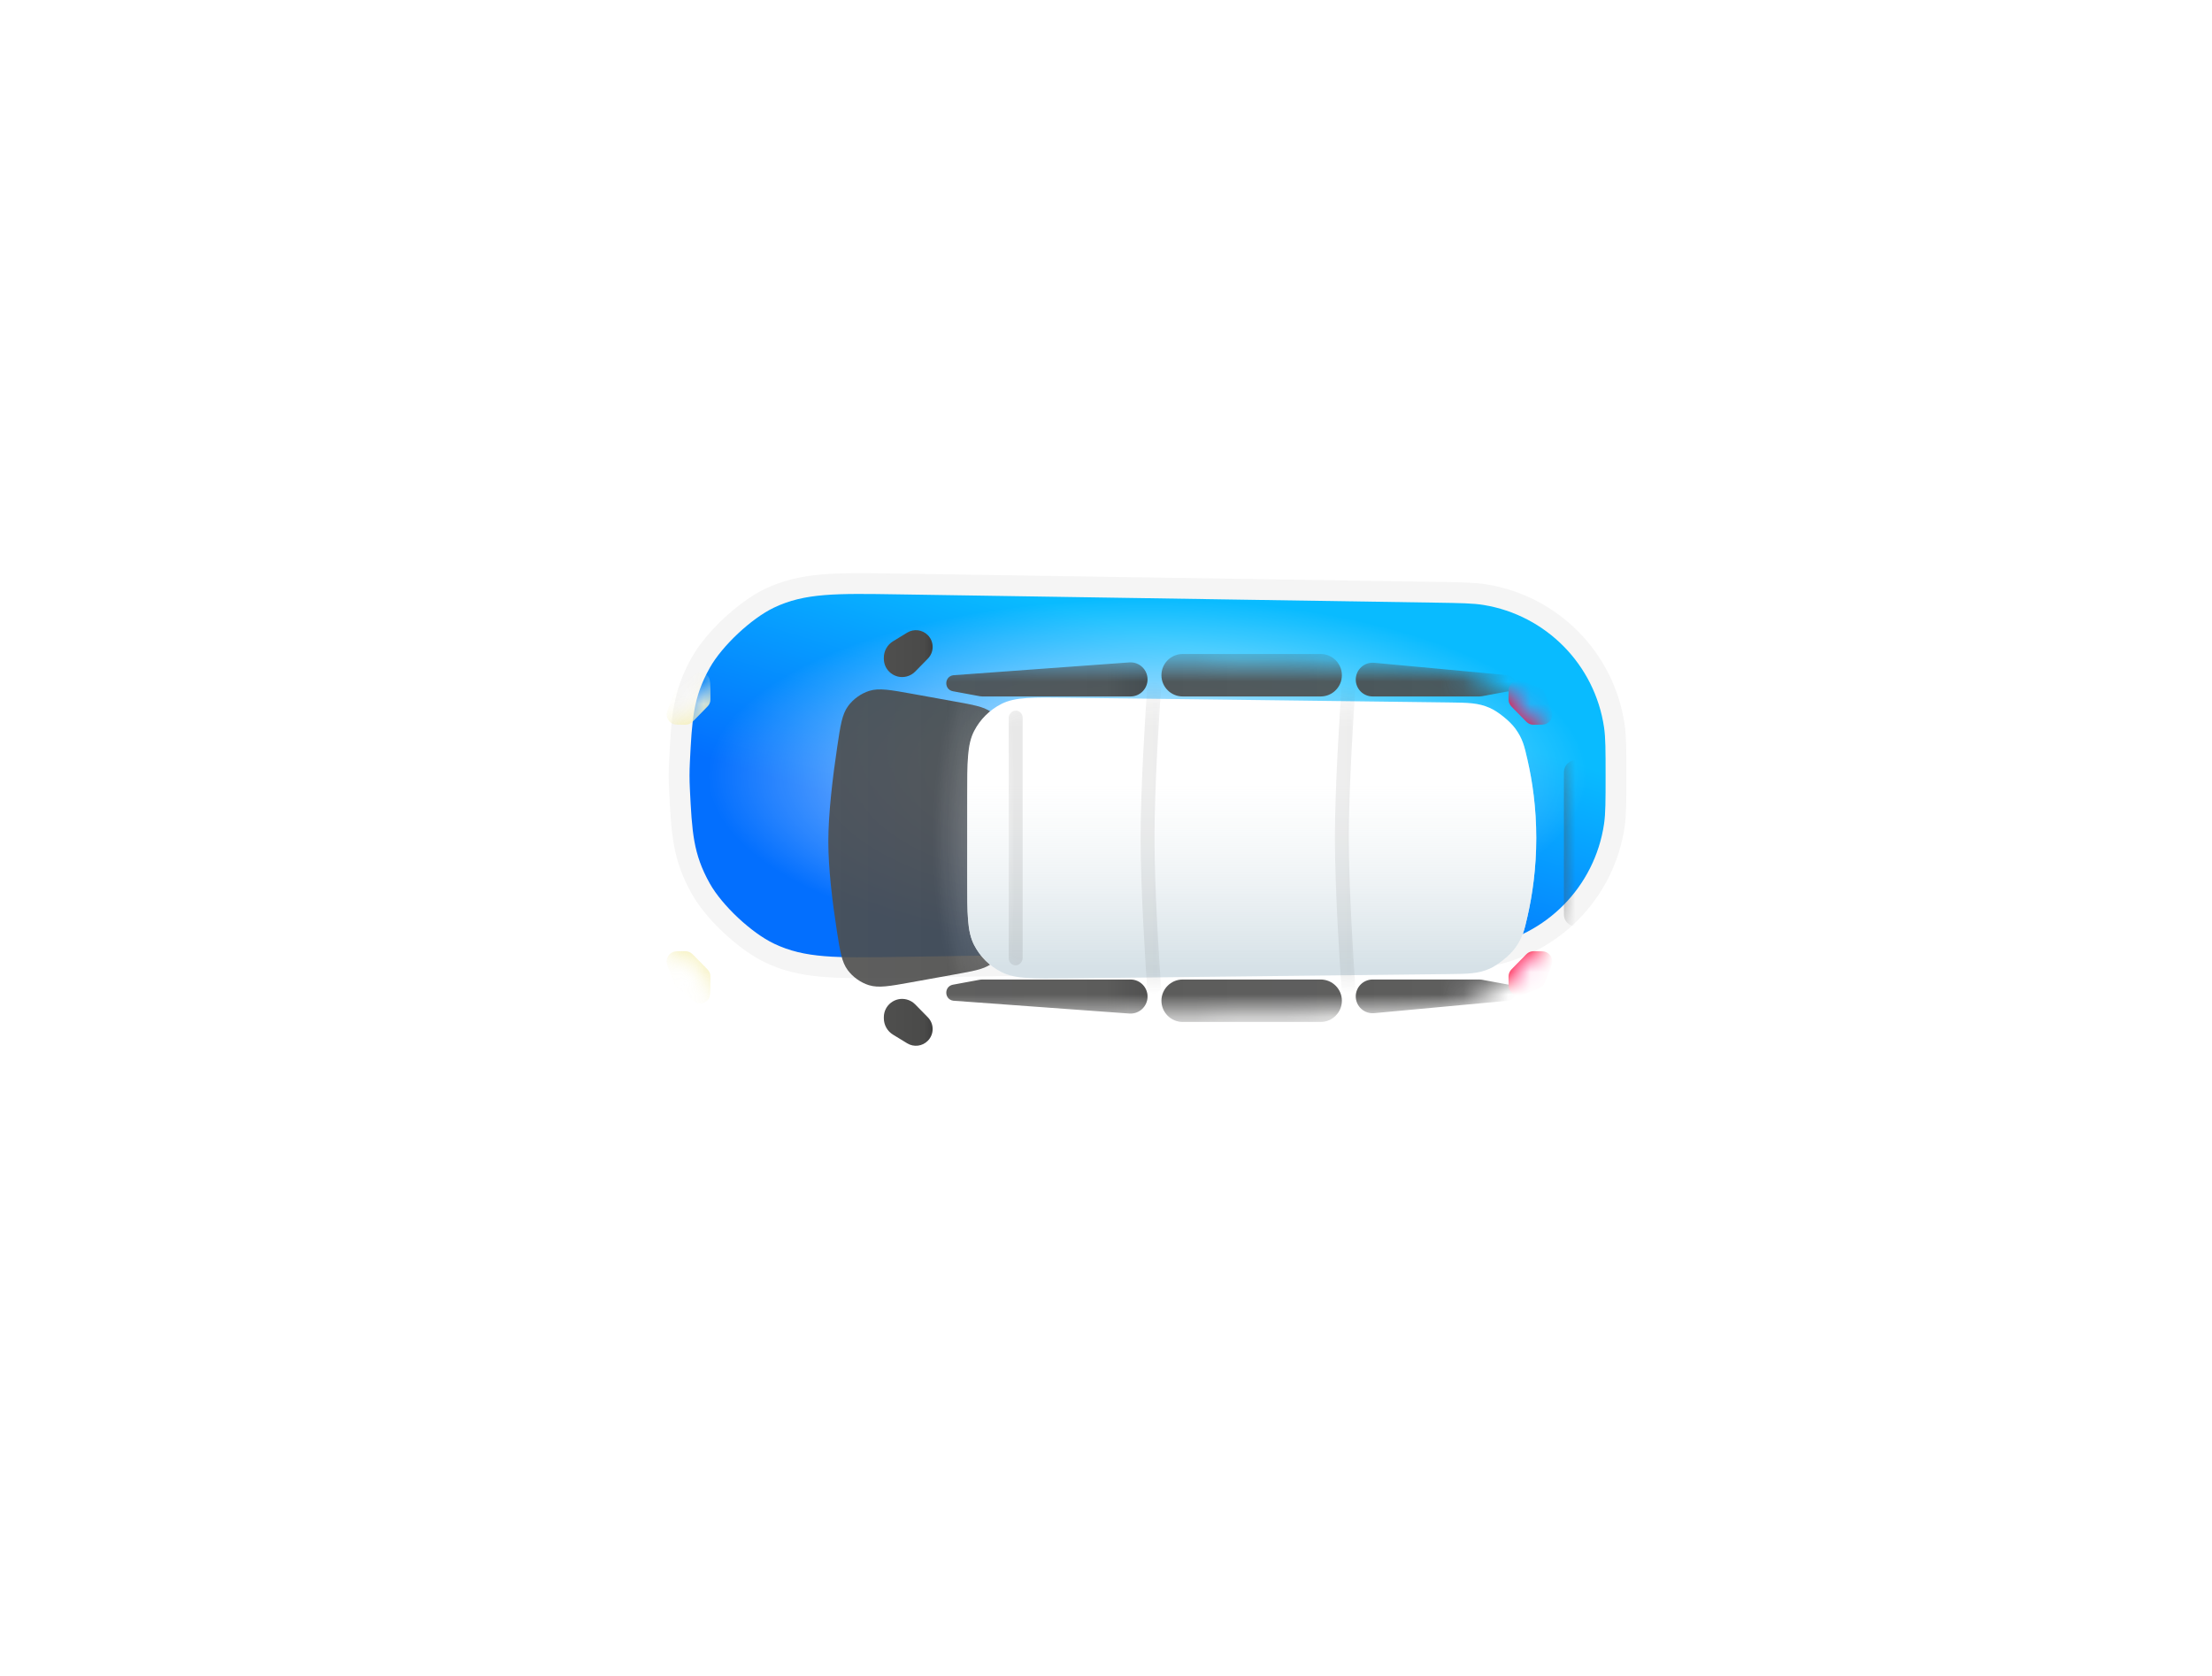 <?xml version="1.0" encoding="UTF-8"?> <svg xmlns="http://www.w3.org/2000/svg" width="99" height="75" viewBox="0 0 99 75" fill="none"> <g filter="url(#filter0_dddii_504_4356)"> <path d="M29.015 36.915C29.112 34.977 29.16 34.008 29.907 32.675C30.456 31.694 31.767 30.465 32.781 29.981C34.16 29.323 35.558 29.344 38.355 29.388L62.377 29.759C63.505 29.776 64.069 29.785 64.542 29.863C67.337 30.321 69.515 32.533 69.93 35.334C70 35.809 70 36.373 70 37.5V37.5C70 38.628 70 39.192 69.93 39.666C69.515 42.468 67.337 44.68 64.542 45.138C64.069 45.215 63.505 45.224 62.377 45.241L38.355 45.613C35.558 45.656 34.16 45.678 32.781 45.019C31.767 44.535 30.456 43.306 29.907 42.326C29.16 40.993 29.112 40.024 29.015 38.085C29.005 37.885 29 37.69 29 37.5C29 37.311 29.005 37.115 29.015 36.915Z" fill="#FFFFFE"></path> <path d="M29.015 36.915C29.112 34.977 29.16 34.008 29.907 32.675C30.456 31.694 31.767 30.465 32.781 29.981C34.16 29.323 35.558 29.344 38.355 29.388L62.377 29.759C63.505 29.776 64.069 29.785 64.542 29.863C67.337 30.321 69.515 32.533 69.93 35.334C70 35.809 70 36.373 70 37.5V37.5C70 38.628 70 39.192 69.93 39.666C69.515 42.468 67.337 44.68 64.542 45.138C64.069 45.215 63.505 45.224 62.377 45.241L38.355 45.613C35.558 45.656 34.16 45.678 32.781 45.019C31.767 44.535 30.456 43.306 29.907 42.326C29.16 40.993 29.112 40.024 29.015 38.085C29.005 37.885 29 37.69 29 37.5C29 37.311 29.005 37.115 29.015 36.915Z" fill="url(#paint0_linear_504_4356)"></path> <path d="M29.015 36.915C29.112 34.977 29.16 34.008 29.907 32.675C30.456 31.694 31.767 30.465 32.781 29.981C34.16 29.323 35.558 29.344 38.355 29.388L62.377 29.759C63.505 29.776 64.069 29.785 64.542 29.863C67.337 30.321 69.515 32.533 69.93 35.334C70 35.809 70 36.373 70 37.5V37.5C70 38.628 70 39.192 69.93 39.666C69.515 42.468 67.337 44.68 64.542 45.138C64.069 45.215 63.505 45.224 62.377 45.241L38.355 45.613C35.558 45.656 34.16 45.678 32.781 45.019C31.767 44.535 30.456 43.306 29.907 42.326C29.16 40.993 29.112 40.024 29.015 38.085C29.005 37.885 29 37.69 29 37.5C29 37.311 29.005 37.115 29.015 36.915Z" fill="url(#paint1_radial_504_4356)"></path> <path d="M62.385 29.294L38.362 28.923C38.324 28.922 38.287 28.921 38.25 28.921C35.561 28.879 34.059 28.856 32.581 29.561C32.017 29.831 31.396 30.293 30.852 30.802C30.307 31.312 29.806 31.902 29.501 32.447C28.701 33.876 28.648 34.944 28.553 36.846L28.551 36.892C28.54 37.099 28.535 37.302 28.535 37.5C28.535 37.698 28.54 37.901 28.551 38.108L28.553 38.154C28.648 40.057 28.701 41.125 29.501 42.553C29.806 43.099 30.307 43.688 30.852 44.198C31.396 44.708 32.017 45.169 32.581 45.439C34.059 46.145 35.561 46.121 38.25 46.08L38.362 46.078L62.385 45.706L62.438 45.706C63.515 45.689 64.11 45.68 64.617 45.597C67.612 45.106 69.945 42.736 70.39 39.734C70.465 39.226 70.465 38.631 70.465 37.553V37.5V37.447C70.465 36.37 70.465 35.775 70.39 35.266C69.945 32.265 67.612 29.895 64.617 29.404C64.11 29.32 63.515 29.311 62.438 29.295L62.385 29.294Z" stroke="black" stroke-opacity="0.04" stroke-width="0.93"></path> </g> <mask id="mask0_504_4356" style="mask-type:alpha" maskUnits="userSpaceOnUse" x="29" y="29" width="41" height="17"> <path d="M29.015 36.915C29.112 34.977 29.16 34.008 29.907 32.675C30.456 31.694 31.767 30.465 32.781 29.981C34.16 29.323 35.558 29.344 38.355 29.388L62.377 29.759C63.505 29.776 64.069 29.785 64.542 29.863C67.337 30.321 69.515 32.533 69.93 35.334C70 35.809 70 36.373 70 37.5V37.5C70 38.628 70 39.192 69.93 39.666C69.515 42.468 67.337 44.68 64.542 45.138C64.069 45.215 63.505 45.224 62.377 45.241L38.355 45.613C35.558 45.656 34.16 45.678 32.781 45.019C31.767 44.535 30.456 43.306 29.907 42.326C29.16 40.993 29.112 40.024 29.015 38.085C29.005 37.885 29 37.69 29 37.5C29 37.311 29.005 37.115 29.015 36.915Z" fill="white"></path> </mask> <g mask="url(#mask0_504_4356)"> <g opacity="0.9" filter="url(#filter1_i_504_4356)"> <path d="M42.097 43.834H48.737C49.158 43.834 49.5 44.175 49.5 44.596C49.5 45.039 49.124 45.389 48.682 45.357L40.803 44.783C40.396 44.724 40.385 44.141 40.789 44.066L41.994 43.843C42.028 43.837 42.063 43.834 42.097 43.834Z" fill="url(#paint2_linear_504_4356)"></path> </g> <g opacity="0.9" filter="url(#filter2_i_504_4356)"> <path d="M42.097 31.167H48.737C49.158 31.167 49.5 30.825 49.5 30.404C49.5 29.961 49.124 29.611 48.682 29.643L40.803 30.217C40.396 30.276 40.385 30.859 40.789 30.934L41.994 31.157C42.028 31.164 42.063 31.167 42.097 31.167Z" fill="url(#paint3_linear_504_4356)"></path> </g> <g opacity="0.9" filter="url(#filter3_i_504_4356)"> <path d="M64.357 31.167H59.573C59.156 31.167 58.818 30.829 58.818 30.412C58.818 29.967 59.2 29.619 59.643 29.66L65.651 30.217C66.058 30.276 66.07 30.859 65.665 30.934L64.46 31.157C64.426 31.164 64.392 31.167 64.357 31.167Z" fill="url(#paint4_linear_504_4356)"></path> </g> <g opacity="0.9" filter="url(#filter4_i_504_4356)"> <path d="M64.357 43.834H59.573C59.156 43.834 58.818 44.172 58.818 44.589C58.818 45.033 59.2 45.381 59.643 45.34L65.651 44.783C66.058 44.724 66.07 44.141 65.665 44.066L64.46 43.843C64.426 43.837 64.392 43.834 64.357 43.834Z" fill="url(#paint5_linear_504_4356)"></path> </g> <g opacity="0.9" filter="url(#filter5_i_504_4356)"> <path d="M57.247 31.167H51.071C50.547 31.167 50.121 30.741 50.121 30.217C50.121 29.692 50.547 29.267 51.071 29.267H57.247C57.772 29.267 58.197 29.692 58.197 30.217C58.197 30.741 57.772 31.167 57.247 31.167Z" fill="url(#paint6_linear_504_4356)"></path> </g> <g opacity="0.9" filter="url(#filter6_i_504_4356)"> <path d="M57.247 43.834H51.071C50.547 43.834 50.121 44.259 50.121 44.783C50.121 45.308 50.547 45.733 51.071 45.733H57.247C57.772 45.733 58.197 45.308 58.197 44.783C58.197 44.259 57.772 43.834 57.247 43.834Z" fill="url(#paint7_linear_504_4356)"></path> </g> <g opacity="0.75" filter="url(#filter7_i_504_4356)"> <path d="M68.136 34.553C68.136 34.412 68.191 34.277 68.29 34.177V34.177C68.604 33.857 69.145 34.041 69.19 34.488C69.277 35.358 69.379 36.576 69.379 37.5C69.379 38.614 69.231 40.154 69.139 41C69.104 41.319 68.783 41.52 68.48 41.417V41.417C68.274 41.347 68.136 41.154 68.136 40.938V34.553Z" fill="url(#paint8_linear_504_4356)"></path> </g> <path d="M67.706 43.322L68.253 42.764C68.309 42.707 68.337 42.678 68.368 42.656C68.427 42.613 68.494 42.585 68.566 42.573C68.604 42.567 68.644 42.567 68.724 42.567C68.976 42.567 69.103 42.567 69.19 42.604C69.357 42.675 69.467 42.837 69.472 43.017C69.475 43.113 69.429 43.23 69.337 43.466L69.337 43.466L69.185 43.853C69.142 43.963 69.12 44.017 69.087 44.064C69.058 44.105 69.023 44.141 68.982 44.17C68.936 44.204 68.882 44.226 68.773 44.27L68.435 44.408L68.435 44.408C68.187 44.509 68.062 44.56 67.962 44.556C67.786 44.549 67.63 44.444 67.557 44.284C67.515 44.192 67.515 44.058 67.515 43.79C67.515 43.708 67.515 43.667 67.522 43.628C67.533 43.561 67.559 43.498 67.598 43.442C67.621 43.409 67.649 43.38 67.706 43.322L67.706 43.322Z" fill="#FF0A36"></path> <path d="M67.706 43.322L68.253 42.764C68.309 42.707 68.337 42.678 68.368 42.656C68.427 42.613 68.494 42.585 68.566 42.573C68.604 42.567 68.644 42.567 68.724 42.567C68.976 42.567 69.103 42.567 69.19 42.604C69.357 42.675 69.467 42.837 69.472 43.017C69.475 43.113 69.429 43.23 69.337 43.466L69.337 43.466L69.185 43.853C69.142 43.963 69.12 44.017 69.087 44.064C69.058 44.105 69.023 44.141 68.982 44.17C68.936 44.204 68.882 44.226 68.773 44.27L68.435 44.408L68.435 44.408C68.187 44.509 68.062 44.56 67.962 44.556C67.786 44.549 67.63 44.444 67.557 44.284C67.515 44.192 67.515 44.058 67.515 43.79C67.515 43.708 67.515 43.667 67.522 43.628C67.533 43.561 67.559 43.498 67.598 43.442C67.621 43.409 67.649 43.38 67.706 43.322L67.706 43.322Z" fill="url(#paint9_radial_504_4356)"></path> <path d="M67.706 31.678L68.253 32.236C68.309 32.293 68.337 32.322 68.368 32.344C68.427 32.387 68.494 32.415 68.566 32.427C68.604 32.433 68.644 32.433 68.724 32.433C68.976 32.433 69.103 32.433 69.19 32.396C69.357 32.325 69.467 32.163 69.472 31.983C69.475 31.887 69.429 31.77 69.337 31.534L69.337 31.534L69.185 31.147C69.142 31.037 69.12 30.983 69.087 30.936C69.058 30.895 69.023 30.859 68.982 30.83C68.936 30.796 68.882 30.774 68.773 30.73L68.435 30.592C68.187 30.491 68.062 30.44 67.962 30.444C67.786 30.451 67.63 30.556 67.557 30.716C67.515 30.808 67.515 30.942 67.515 31.21C67.515 31.292 67.515 31.333 67.522 31.372C67.533 31.439 67.559 31.503 67.598 31.558C67.621 31.591 67.649 31.62 67.706 31.678Z" fill="#FF0A36"></path> <path d="M67.706 31.678L68.253 32.236C68.309 32.293 68.337 32.322 68.368 32.344C68.427 32.387 68.494 32.415 68.566 32.427C68.604 32.433 68.644 32.433 68.724 32.433C68.976 32.433 69.103 32.433 69.19 32.396C69.357 32.325 69.467 32.163 69.472 31.983C69.475 31.887 69.429 31.77 69.337 31.534L69.337 31.534L69.185 31.147C69.142 31.037 69.12 30.983 69.087 30.936C69.058 30.895 69.023 30.859 68.982 30.83C68.936 30.796 68.882 30.774 68.773 30.73L68.435 30.592C68.187 30.491 68.062 30.44 67.962 30.444C67.786 30.451 67.63 30.556 67.557 30.716C67.515 30.808 67.515 30.942 67.515 31.21C67.515 31.292 67.515 31.333 67.522 31.372C67.533 31.439 67.559 31.503 67.598 31.558C67.621 31.591 67.649 31.62 67.706 31.678Z" fill="url(#paint10_radial_504_4356)"></path> <path d="M31.795 43.849V43.821C31.795 43.708 31.795 43.652 31.783 43.599C31.772 43.553 31.753 43.508 31.729 43.466C31.7 43.42 31.661 43.38 31.582 43.3L31.582 43.3L31.057 42.764L31.057 42.764C31.001 42.707 30.973 42.678 30.942 42.656C30.884 42.613 30.816 42.585 30.745 42.573C30.707 42.567 30.667 42.567 30.587 42.567C30.334 42.567 30.208 42.567 30.12 42.604C29.954 42.675 29.844 42.837 29.838 43.017C29.835 43.113 29.882 43.23 29.974 43.466L30.171 43.968L30.171 43.968C30.198 44.036 30.211 44.07 30.229 44.101C30.245 44.128 30.264 44.154 30.285 44.178C30.309 44.204 30.337 44.227 30.393 44.273L30.581 44.426C30.969 44.743 31.163 44.901 31.327 44.902C31.469 44.903 31.604 44.839 31.693 44.728C31.795 44.601 31.795 44.35 31.795 43.849Z" fill="#F4EDAD" fill-opacity="0.8"></path> <path d="M31.795 43.849V43.821C31.795 43.708 31.795 43.652 31.783 43.599C31.772 43.553 31.753 43.508 31.729 43.466C31.7 43.42 31.661 43.38 31.582 43.3L31.582 43.3L31.057 42.764L31.057 42.764C31.001 42.707 30.973 42.678 30.942 42.656C30.884 42.613 30.816 42.585 30.745 42.573C30.707 42.567 30.667 42.567 30.587 42.567C30.334 42.567 30.208 42.567 30.12 42.604C29.954 42.675 29.844 42.837 29.838 43.017C29.835 43.113 29.882 43.23 29.974 43.466L30.171 43.968L30.171 43.968C30.198 44.036 30.211 44.07 30.229 44.101C30.245 44.128 30.264 44.154 30.285 44.178C30.309 44.204 30.337 44.227 30.393 44.273L30.581 44.426C30.969 44.743 31.163 44.901 31.327 44.902C31.469 44.903 31.604 44.839 31.693 44.728C31.795 44.601 31.795 44.35 31.795 43.849Z" fill="url(#paint11_radial_504_4356)"></path> <path d="M31.795 31.151V31.179C31.795 31.292 31.795 31.348 31.783 31.401C31.772 31.448 31.753 31.492 31.729 31.534C31.7 31.58 31.661 31.62 31.582 31.7L31.057 32.236C31.001 32.293 30.973 32.322 30.942 32.344C30.884 32.387 30.816 32.415 30.745 32.427C30.707 32.433 30.667 32.433 30.587 32.433C30.334 32.433 30.208 32.433 30.12 32.396C29.954 32.325 29.844 32.163 29.838 31.983C29.835 31.887 29.882 31.77 29.974 31.534L30.171 31.032C30.198 30.964 30.211 30.93 30.229 30.899C30.245 30.872 30.264 30.846 30.285 30.822C30.309 30.796 30.337 30.773 30.393 30.727L30.581 30.574C30.969 30.257 31.163 30.099 31.327 30.098C31.469 30.097 31.604 30.161 31.693 30.272C31.795 30.399 31.795 30.65 31.795 31.151Z" fill="#F4EDAD" fill-opacity="0.8"></path> <path d="M31.795 31.151V31.179C31.795 31.292 31.795 31.348 31.783 31.401C31.772 31.448 31.753 31.492 31.729 31.534C31.7 31.58 31.661 31.62 31.582 31.7L31.057 32.236C31.001 32.293 30.973 32.322 30.942 32.344C30.884 32.387 30.816 32.415 30.745 32.427C30.707 32.433 30.667 32.433 30.587 32.433C30.334 32.433 30.208 32.433 30.12 32.396C29.954 32.325 29.844 32.163 29.838 31.983C29.835 31.887 29.882 31.77 29.974 31.534L30.171 31.032C30.198 30.964 30.211 30.93 30.229 30.899C30.245 30.872 30.264 30.846 30.285 30.822C30.309 30.796 30.337 30.773 30.393 30.727L30.581 30.574C30.969 30.257 31.163 30.099 31.327 30.098C31.469 30.097 31.604 30.161 31.693 30.272C31.795 30.399 31.795 30.65 31.795 31.151Z" fill="url(#paint12_radial_504_4356)"></path> </g> <g opacity="0.9" filter="url(#filter8_i_504_4356)"> <path d="M35.613 33.406C35.756 32.447 35.828 31.967 36.096 31.599C36.324 31.285 36.678 31.032 37.048 30.916C37.483 30.781 37.982 30.871 38.979 31.051L40.84 31.387C41.711 31.545 42.146 31.623 42.472 31.845C42.76 32.04 42.987 32.312 43.128 32.629C43.288 32.99 43.288 33.432 43.288 34.317V40.683C43.288 41.568 43.288 42.01 43.128 42.37C42.987 42.688 42.76 42.96 42.472 43.155C42.146 43.377 41.711 43.455 40.84 43.612L38.936 43.956C37.954 44.133 37.463 44.222 37.029 44.088C36.663 43.975 36.306 43.721 36.079 43.411C35.81 43.045 35.738 42.578 35.592 41.643C35.393 40.361 35.212 38.867 35.212 37.662C35.212 36.416 35.406 34.79 35.613 33.406Z" fill="url(#paint13_linear_504_4356)"></path> <path d="M35.613 33.406C35.756 32.447 35.828 31.967 36.096 31.599C36.324 31.285 36.678 31.032 37.048 30.916C37.483 30.781 37.982 30.871 38.979 31.051L40.84 31.387C41.711 31.545 42.146 31.623 42.472 31.845C42.76 32.04 42.987 32.312 43.128 32.629C43.288 32.99 43.288 33.432 43.288 34.317V40.683C43.288 41.568 43.288 42.01 43.128 42.37C42.987 42.688 42.76 42.96 42.472 43.155C42.146 43.377 41.711 43.455 40.84 43.612L38.936 43.956C37.954 44.133 37.463 44.222 37.029 44.088C36.663 43.975 36.306 43.721 36.079 43.411C35.81 43.045 35.738 42.578 35.592 41.643C35.393 40.361 35.212 38.867 35.212 37.662C35.212 36.416 35.406 34.79 35.613 33.406Z" fill="url(#paint14_radial_504_4356)" fill-opacity="0.4"></path> </g> <g filter="url(#filter9_i_504_4356)"> <path d="M37.697 45.569V45.52C37.697 44.986 38.2 44.595 38.718 44.727C38.863 44.764 38.995 44.84 39.1 44.947L39.667 45.525C39.953 45.817 39.953 46.283 39.667 46.574C39.423 46.824 39.039 46.871 38.742 46.689L38.107 46.301C37.852 46.145 37.697 45.868 37.697 45.569Z" fill="url(#paint15_linear_504_4356)"></path> </g> <g filter="url(#filter10_i_504_4356)"> <path d="M37.697 29.43V29.48C37.697 30.014 38.2 30.405 38.718 30.273C38.863 30.236 38.995 30.16 39.1 30.053L39.667 29.474C39.953 29.183 39.953 28.717 39.667 28.425C39.423 28.176 39.039 28.129 38.742 28.311L38.107 28.699C37.852 28.855 37.697 29.132 37.697 29.43Z" fill="url(#paint16_linear_504_4356)"></path> </g> <path d="M43.288 35.687C43.288 34.107 43.288 33.316 43.597 32.716C43.868 32.188 44.302 31.76 44.833 31.495C45.438 31.193 46.228 31.203 47.808 31.223L64.83 31.435C65.714 31.446 66.156 31.451 66.674 31.678C67.045 31.84 67.582 32.275 67.819 32.603C68.15 33.062 68.222 33.377 68.366 34.009C68.584 34.962 68.757 36.146 68.757 37.5C68.757 38.853 68.584 40.042 68.366 41.001C68.22 41.643 68.147 41.964 67.816 42.424C67.578 42.754 67.042 43.187 66.669 43.35C66.15 43.577 65.704 43.582 64.811 43.592L47.803 43.783C46.224 43.8 45.435 43.809 44.831 43.507C44.3 43.242 43.867 42.814 43.596 42.286C43.288 41.686 43.288 40.897 43.288 39.318V35.687Z" fill="white"></path> <path d="M43.288 35.687C43.288 34.107 43.288 33.316 43.597 32.716C43.868 32.188 44.302 31.76 44.833 31.495C45.438 31.193 46.228 31.203 47.808 31.223L64.83 31.435C65.714 31.446 66.156 31.451 66.674 31.678C67.045 31.84 67.582 32.275 67.819 32.603C68.15 33.062 68.222 33.377 68.366 34.009C68.584 34.962 68.757 36.146 68.757 37.5C68.757 38.853 68.584 40.042 68.366 41.001C68.22 41.643 68.147 41.964 67.816 42.424C67.578 42.754 67.042 43.187 66.669 43.35C66.15 43.577 65.704 43.582 64.811 43.592L47.803 43.783C46.224 43.8 45.435 43.809 44.831 43.507C44.3 43.242 43.867 42.814 43.596 42.286C43.288 41.686 43.288 40.897 43.288 39.318V35.687Z" fill="url(#paint17_linear_504_4356)" fill-opacity="0.8"></path> <mask id="mask1_504_4356" style="mask-type:alpha" maskUnits="userSpaceOnUse" x="43" y="31" width="26" height="13"> <path d="M43.288 35.687C43.288 34.107 43.288 33.316 43.597 32.716C43.868 32.188 44.302 31.76 44.833 31.495C45.438 31.193 46.228 31.203 47.808 31.223L64.83 31.435C65.714 31.446 66.156 31.451 66.674 31.678C67.045 31.84 67.582 32.275 67.819 32.603C68.15 33.062 68.222 33.377 68.366 34.009C68.584 34.962 68.757 36.146 68.757 37.5C68.757 38.853 68.584 40.042 68.366 41.001C68.22 41.643 68.147 41.964 67.816 42.424C67.578 42.754 67.042 43.187 66.669 43.35C66.15 43.577 65.704 43.582 64.811 43.592L47.803 43.783C46.224 43.8 45.435 43.809 44.831 43.507C44.3 43.242 43.867 42.814 43.596 42.286C43.288 41.686 43.288 40.897 43.288 39.318V35.687Z" fill="white"></path> <path d="M43.288 35.687C43.288 34.107 43.288 33.316 43.597 32.716C43.868 32.188 44.302 31.76 44.833 31.495C45.438 31.193 46.228 31.203 47.808 31.223L64.83 31.435C65.714 31.446 66.156 31.451 66.674 31.678C67.045 31.84 67.582 32.275 67.819 32.603C68.15 33.062 68.222 33.377 68.366 34.009C68.584 34.962 68.757 36.146 68.757 37.5C68.757 38.853 68.584 40.042 68.366 41.001C68.22 41.643 68.147 41.964 67.816 42.424C67.578 42.754 67.042 43.187 66.669 43.35C66.15 43.577 65.704 43.582 64.811 43.592L47.803 43.783C46.224 43.8 45.435 43.809 44.831 43.507C44.3 43.242 43.867 42.814 43.596 42.286C43.288 41.686 43.288 40.897 43.288 39.318V35.687Z" fill="url(#paint18_linear_504_4356)" fill-opacity="0.8"></path> </mask> <g mask="url(#mask1_504_4356)"> <g opacity="0.1" filter="url(#filter11_i_504_4356)"> <path d="M49.48 30.82C49.491 30.658 49.626 30.533 49.788 30.533V30.533C49.968 30.533 50.11 30.684 50.098 30.863C50.026 31.912 49.811 35.233 49.811 37.5C49.811 39.767 50.026 43.087 50.098 44.136C50.11 44.316 49.968 44.467 49.788 44.467V44.467C49.626 44.467 49.491 44.341 49.48 44.179C49.411 43.182 49.19 39.799 49.19 37.5C49.19 35.201 49.411 31.818 49.48 30.82Z" fill="url(#paint19_linear_504_4356)"></path> <path d="M49.48 30.82C49.491 30.658 49.626 30.533 49.788 30.533V30.533C49.968 30.533 50.11 30.684 50.098 30.863C50.026 31.912 49.811 35.233 49.811 37.5C49.811 39.767 50.026 43.087 50.098 44.136C50.11 44.316 49.968 44.467 49.788 44.467V44.467C49.626 44.467 49.491 44.341 49.48 44.179C49.411 43.182 49.19 39.799 49.19 37.5C49.19 35.201 49.411 31.818 49.48 30.82Z" fill="url(#paint20_radial_504_4356)" fill-opacity="0.4"></path> </g> <g opacity="0.1" filter="url(#filter12_i_504_4356)"> <path d="M58.177 30.82C58.188 30.658 58.323 30.533 58.485 30.533V30.533C58.665 30.533 58.807 30.684 58.795 30.863C58.723 31.912 58.508 35.233 58.508 37.5C58.508 39.767 58.723 43.087 58.795 44.136C58.807 44.316 58.665 44.467 58.485 44.467V44.467C58.323 44.467 58.188 44.341 58.177 44.179C58.108 43.182 57.886 39.799 57.886 37.5C57.886 35.201 58.108 31.818 58.177 30.82Z" fill="url(#paint21_linear_504_4356)"></path> <path d="M58.177 30.82C58.188 30.658 58.323 30.533 58.485 30.533V30.533C58.665 30.533 58.807 30.684 58.795 30.863C58.723 31.912 58.508 35.233 58.508 37.5C58.508 39.767 58.723 43.087 58.795 44.136C58.807 44.316 58.665 44.467 58.485 44.467V44.467C58.323 44.467 58.188 44.341 58.177 44.179C58.108 43.182 57.886 39.799 57.886 37.5C57.886 35.201 58.108 31.818 58.177 30.82Z" fill="url(#paint22_radial_504_4356)" fill-opacity="0.4"></path> </g> <g opacity="0.13" filter="url(#filter13_i_504_4356)"> <rect width="0.621" height="11.4" rx="0.311" transform="matrix(-1 0 0 1 43.909 31.8)" fill="url(#paint23_linear_504_4356)"></rect> <rect width="0.621" height="11.4" rx="0.311" transform="matrix(-1 0 0 1 43.909 31.8)" fill="url(#paint24_radial_504_4356)" fill-opacity="0.4"></rect> </g> </g> <defs> <filter id="filter0_dddii_504_4356" x="0.164" y="0.533" width="98.671" height="73.935" filterUnits="userSpaceOnUse" color-interpolation-filters="sRGB"> <feFlood flood-opacity="0" result="BackgroundImageFix"></feFlood> <feColorMatrix in="SourceAlpha" type="matrix" values="0 0 0 0 0 0 0 0 0 0 0 0 0 0 0 0 0 0 127 0" result="hardAlpha"></feColorMatrix> <feOffset></feOffset> <feGaussianBlur stdDeviation="3.721"></feGaussianBlur> <feColorMatrix type="matrix" values="0 0 0 0 0 0 0 0 0 0 0 0 0 0 0 0 0 0 0.2 0"></feColorMatrix> <feBlend mode="normal" in2="BackgroundImageFix" result="effect1_dropShadow_504_4356"></feBlend> <feColorMatrix in="SourceAlpha" type="matrix" values="0 0 0 0 0 0 0 0 0 0 0 0 0 0 0 0 0 0 127 0" result="hardAlpha"></feColorMatrix> <feOffset></feOffset> <feGaussianBlur stdDeviation="13.953"></feGaussianBlur> <feColorMatrix type="matrix" values="0 0 0 0 0 0 0 0 0 0 0 0 0 0 0 0 0 0 0.1 0"></feColorMatrix> <feBlend mode="normal" in2="effect1_dropShadow_504_4356" result="effect2_dropShadow_504_4356"></feBlend> <feColorMatrix in="SourceAlpha" type="matrix" values="0 0 0 0 0 0 0 0 0 0 0 0 0 0 0 0 0 0 127 0" result="hardAlpha"></feColorMatrix> <feOffset dy="2.791"></feOffset> <feGaussianBlur stdDeviation="2.791"></feGaussianBlur> <feColorMatrix type="matrix" values="0 0 0 0 0 0 0 0 0 0 0 0 0 0 0 0 0 0 0.2 0"></feColorMatrix> <feBlend mode="normal" in2="effect2_dropShadow_504_4356" result="effect3_dropShadow_504_4356"></feBlend> <feBlend mode="normal" in="SourceGraphic" in2="effect3_dropShadow_504_4356" result="shape"></feBlend> <feColorMatrix in="SourceAlpha" type="matrix" values="0 0 0 0 0 0 0 0 0 0 0 0 0 0 0 0 0 0 127 0" result="hardAlpha"></feColorMatrix> <feOffset dx="1.86"></feOffset> <feComposite in2="hardAlpha" operator="arithmetic" k2="-1" k3="1"></feComposite> <feColorMatrix type="matrix" values="0 0 0 0 0 0 0 0 0 0 0 0 0 0 0 0 0 0 0.25 0"></feColorMatrix> <feBlend mode="normal" in2="shape" result="effect4_innerShadow_504_4356"></feBlend> <feColorMatrix in="SourceAlpha" type="matrix" values="0 0 0 0 0 0 0 0 0 0 0 0 0 0 0 0 0 0 127 0" result="hardAlpha"></feColorMatrix> <feOffset dy="-5.581"></feOffset> <feGaussianBlur stdDeviation="4.186"></feGaussianBlur> <feComposite in2="hardAlpha" operator="arithmetic" k2="-1" k3="1"></feComposite> <feColorMatrix type="matrix" values="0 0 0 0 0.4 0 0 0 0 0.4 0 0 0 0 0.4 0 0 0 0.3 0"></feColorMatrix> <feBlend mode="multiply" in2="effect4_innerShadow_504_4356" result="effect5_innerShadow_504_4356"></feBlend> </filter> <filter id="filter1_i_504_4356" x="40.492" y="43.834" width="9.008" height="1.526" filterUnits="userSpaceOnUse" color-interpolation-filters="sRGB"> <feFlood flood-opacity="0" result="BackgroundImageFix"></feFlood> <feBlend mode="normal" in="SourceGraphic" in2="BackgroundImageFix" result="shape"></feBlend> <feColorMatrix in="SourceAlpha" type="matrix" values="0 0 0 0 0 0 0 0 0 0 0 0 0 0 0 0 0 0 127 0" result="hardAlpha"></feColorMatrix> <feOffset dx="1.86"></feOffset> <feComposite in2="hardAlpha" operator="arithmetic" k2="-1" k3="1"></feComposite> <feColorMatrix type="matrix" values="0 0 0 0 0 0 0 0 0 0 0 0 0 0 0 0 0 0 0.55 0"></feColorMatrix> <feBlend mode="normal" in2="shape" result="effect1_innerShadow_504_4356"></feBlend> </filter> <filter id="filter2_i_504_4356" x="40.492" y="29.641" width="9.008" height="1.526" filterUnits="userSpaceOnUse" color-interpolation-filters="sRGB"> <feFlood flood-opacity="0" result="BackgroundImageFix"></feFlood> <feBlend mode="normal" in="SourceGraphic" in2="BackgroundImageFix" result="shape"></feBlend> <feColorMatrix in="SourceAlpha" type="matrix" values="0 0 0 0 0 0 0 0 0 0 0 0 0 0 0 0 0 0 127 0" result="hardAlpha"></feColorMatrix> <feOffset dx="1.86"></feOffset> <feComposite in2="hardAlpha" operator="arithmetic" k2="-1" k3="1"></feComposite> <feColorMatrix type="matrix" values="0 0 0 0 0 0 0 0 0 0 0 0 0 0 0 0 0 0 0.55 0"></feColorMatrix> <feBlend mode="normal" in2="shape" result="effect1_innerShadow_504_4356"></feBlend> </filter> <filter id="filter3_i_504_4356" x="58.818" y="29.657" width="7.144" height="1.51" filterUnits="userSpaceOnUse" color-interpolation-filters="sRGB"> <feFlood flood-opacity="0" result="BackgroundImageFix"></feFlood> <feBlend mode="normal" in="SourceGraphic" in2="BackgroundImageFix" result="shape"></feBlend> <feColorMatrix in="SourceAlpha" type="matrix" values="0 0 0 0 0 0 0 0 0 0 0 0 0 0 0 0 0 0 127 0" result="hardAlpha"></feColorMatrix> <feOffset dx="1.86"></feOffset> <feComposite in2="hardAlpha" operator="arithmetic" k2="-1" k3="1"></feComposite> <feColorMatrix type="matrix" values="0 0 0 0 0 0 0 0 0 0 0 0 0 0 0 0 0 0 0.55 0"></feColorMatrix> <feBlend mode="normal" in2="shape" result="effect1_innerShadow_504_4356"></feBlend> </filter> <filter id="filter4_i_504_4356" x="58.818" y="43.834" width="7.144" height="1.51" filterUnits="userSpaceOnUse" color-interpolation-filters="sRGB"> <feFlood flood-opacity="0" result="BackgroundImageFix"></feFlood> <feBlend mode="normal" in="SourceGraphic" in2="BackgroundImageFix" result="shape"></feBlend> <feColorMatrix in="SourceAlpha" type="matrix" values="0 0 0 0 0 0 0 0 0 0 0 0 0 0 0 0 0 0 127 0" result="hardAlpha"></feColorMatrix> <feOffset dx="1.86"></feOffset> <feComposite in2="hardAlpha" operator="arithmetic" k2="-1" k3="1"></feComposite> <feColorMatrix type="matrix" values="0 0 0 0 0 0 0 0 0 0 0 0 0 0 0 0 0 0 0.55 0"></feColorMatrix> <feBlend mode="normal" in2="shape" result="effect1_innerShadow_504_4356"></feBlend> </filter> <filter id="filter5_i_504_4356" x="50.121" y="29.267" width="8.076" height="1.9" filterUnits="userSpaceOnUse" color-interpolation-filters="sRGB"> <feFlood flood-opacity="0" result="BackgroundImageFix"></feFlood> <feBlend mode="normal" in="SourceGraphic" in2="BackgroundImageFix" result="shape"></feBlend> <feColorMatrix in="SourceAlpha" type="matrix" values="0 0 0 0 0 0 0 0 0 0 0 0 0 0 0 0 0 0 127 0" result="hardAlpha"></feColorMatrix> <feOffset dx="1.86"></feOffset> <feComposite in2="hardAlpha" operator="arithmetic" k2="-1" k3="1"></feComposite> <feColorMatrix type="matrix" values="0 0 0 0 0 0 0 0 0 0 0 0 0 0 0 0 0 0 0.55 0"></feColorMatrix> <feBlend mode="normal" in2="shape" result="effect1_innerShadow_504_4356"></feBlend> </filter> <filter id="filter6_i_504_4356" x="50.121" y="43.834" width="8.076" height="1.9" filterUnits="userSpaceOnUse" color-interpolation-filters="sRGB"> <feFlood flood-opacity="0" result="BackgroundImageFix"></feFlood> <feBlend mode="normal" in="SourceGraphic" in2="BackgroundImageFix" result="shape"></feBlend> <feColorMatrix in="SourceAlpha" type="matrix" values="0 0 0 0 0 0 0 0 0 0 0 0 0 0 0 0 0 0 127 0" result="hardAlpha"></feColorMatrix> <feOffset dx="1.86"></feOffset> <feComposite in2="hardAlpha" operator="arithmetic" k2="-1" k3="1"></feComposite> <feColorMatrix type="matrix" values="0 0 0 0 0 0 0 0 0 0 0 0 0 0 0 0 0 0 0.55 0"></feColorMatrix> <feBlend mode="normal" in2="shape" result="effect1_innerShadow_504_4356"></feBlend> </filter> <filter id="filter7_i_504_4356" x="68.136" y="34.016" width="1.242" height="7.428" filterUnits="userSpaceOnUse" color-interpolation-filters="sRGB"> <feFlood flood-opacity="0" result="BackgroundImageFix"></feFlood> <feBlend mode="normal" in="SourceGraphic" in2="BackgroundImageFix" result="shape"></feBlend> <feColorMatrix in="SourceAlpha" type="matrix" values="0 0 0 0 0 0 0 0 0 0 0 0 0 0 0 0 0 0 127 0" result="hardAlpha"></feColorMatrix> <feOffset dx="1.86"></feOffset> <feComposite in2="hardAlpha" operator="arithmetic" k2="-1" k3="1"></feComposite> <feColorMatrix type="matrix" values="0 0 0 0 0 0 0 0 0 0 0 0 0 0 0 0 0 0 0.55 0"></feColorMatrix> <feBlend mode="normal" in2="shape" result="effect1_innerShadow_504_4356"></feBlend> </filter> <filter id="filter8_i_504_4356" x="35.212" y="30.851" width="8.076" height="13.302" filterUnits="userSpaceOnUse" color-interpolation-filters="sRGB"> <feFlood flood-opacity="0" result="BackgroundImageFix"></feFlood> <feBlend mode="normal" in="SourceGraphic" in2="BackgroundImageFix" result="shape"></feBlend> <feColorMatrix in="SourceAlpha" type="matrix" values="0 0 0 0 0 0 0 0 0 0 0 0 0 0 0 0 0 0 127 0" result="hardAlpha"></feColorMatrix> <feOffset dx="1.86"></feOffset> <feComposite in2="hardAlpha" operator="arithmetic" k2="-1" k3="1"></feComposite> <feColorMatrix type="matrix" values="0 0 0 0 0 0 0 0 0 0 0 0 0 0 0 0 0 0 0.55 0"></feColorMatrix> <feBlend mode="normal" in2="shape" result="effect1_innerShadow_504_4356"></feBlend> </filter> <filter id="filter9_i_504_4356" x="37.697" y="44.701" width="2.185" height="2.098" filterUnits="userSpaceOnUse" color-interpolation-filters="sRGB"> <feFlood flood-opacity="0" result="BackgroundImageFix"></feFlood> <feBlend mode="normal" in="SourceGraphic" in2="BackgroundImageFix" result="shape"></feBlend> <feColorMatrix in="SourceAlpha" type="matrix" values="0 0 0 0 0 0 0 0 0 0 0 0 0 0 0 0 0 0 127 0" result="hardAlpha"></feColorMatrix> <feOffset dx="1.86"></feOffset> <feComposite in2="hardAlpha" operator="arithmetic" k2="-1" k3="1"></feComposite> <feColorMatrix type="matrix" values="0 0 0 0 0 0 0 0 0 0 0 0 0 0 0 0 0 0 0.55 0"></feColorMatrix> <feBlend mode="normal" in2="shape" result="effect1_innerShadow_504_4356"></feBlend> </filter> <filter id="filter10_i_504_4356" x="37.697" y="28.201" width="2.185" height="2.098" filterUnits="userSpaceOnUse" color-interpolation-filters="sRGB"> <feFlood flood-opacity="0" result="BackgroundImageFix"></feFlood> <feBlend mode="normal" in="SourceGraphic" in2="BackgroundImageFix" result="shape"></feBlend> <feColorMatrix in="SourceAlpha" type="matrix" values="0 0 0 0 0 0 0 0 0 0 0 0 0 0 0 0 0 0 127 0" result="hardAlpha"></feColorMatrix> <feOffset dx="1.86"></feOffset> <feComposite in2="hardAlpha" operator="arithmetic" k2="-1" k3="1"></feComposite> <feColorMatrix type="matrix" values="0 0 0 0 0 0 0 0 0 0 0 0 0 0 0 0 0 0 0.55 0"></feColorMatrix> <feBlend mode="normal" in2="shape" result="effect1_innerShadow_504_4356"></feBlend> </filter> <filter id="filter11_i_504_4356" x="49.19" y="30.533" width="0.909" height="13.933" filterUnits="userSpaceOnUse" color-interpolation-filters="sRGB"> <feFlood flood-opacity="0" result="BackgroundImageFix"></feFlood> <feBlend mode="normal" in="SourceGraphic" in2="BackgroundImageFix" result="shape"></feBlend> <feColorMatrix in="SourceAlpha" type="matrix" values="0 0 0 0 0 0 0 0 0 0 0 0 0 0 0 0 0 0 127 0" result="hardAlpha"></feColorMatrix> <feOffset dx="1.86"></feOffset> <feComposite in2="hardAlpha" operator="arithmetic" k2="-1" k3="1"></feComposite> <feColorMatrix type="matrix" values="0 0 0 0 0 0 0 0 0 0 0 0 0 0 0 0 0 0 0.55 0"></feColorMatrix> <feBlend mode="normal" in2="shape" result="effect1_innerShadow_504_4356"></feBlend> </filter> <filter id="filter12_i_504_4356" x="57.886" y="30.533" width="0.909" height="13.933" filterUnits="userSpaceOnUse" color-interpolation-filters="sRGB"> <feFlood flood-opacity="0" result="BackgroundImageFix"></feFlood> <feBlend mode="normal" in="SourceGraphic" in2="BackgroundImageFix" result="shape"></feBlend> <feColorMatrix in="SourceAlpha" type="matrix" values="0 0 0 0 0 0 0 0 0 0 0 0 0 0 0 0 0 0 127 0" result="hardAlpha"></feColorMatrix> <feOffset dx="1.86"></feOffset> <feComposite in2="hardAlpha" operator="arithmetic" k2="-1" k3="1"></feComposite> <feColorMatrix type="matrix" values="0 0 0 0 0 0 0 0 0 0 0 0 0 0 0 0 0 0 0.55 0"></feColorMatrix> <feBlend mode="normal" in2="shape" result="effect1_innerShadow_504_4356"></feBlend> </filter> <filter id="filter13_i_504_4356" x="43.288" y="31.8" width="0.621" height="11.4" filterUnits="userSpaceOnUse" color-interpolation-filters="sRGB"> <feFlood flood-opacity="0" result="BackgroundImageFix"></feFlood> <feBlend mode="normal" in="SourceGraphic" in2="BackgroundImageFix" result="shape"></feBlend> <feColorMatrix in="SourceAlpha" type="matrix" values="0 0 0 0 0 0 0 0 0 0 0 0 0 0 0 0 0 0 127 0" result="hardAlpha"></feColorMatrix> <feOffset dx="1.86"></feOffset> <feComposite in2="hardAlpha" operator="arithmetic" k2="-1" k3="1"></feComposite> <feColorMatrix type="matrix" values="0 0 0 0 0 0 0 0 0 0 0 0 0 0 0 0 0 0 0.55 0"></feColorMatrix> <feBlend mode="normal" in2="shape" result="effect1_innerShadow_504_4356"></feBlend> </filter> <linearGradient id="paint0_linear_504_4356" x1="53.841" y1="32.489" x2="49.091" y2="48.24" gradientUnits="userSpaceOnUse"> <stop stop-color="#09BBFF"></stop> <stop offset="0.668" stop-color="#036FFE"></stop> </linearGradient> <radialGradient id="paint1_radial_504_4356" cx="0" cy="0" r="1" gradientUnits="userSpaceOnUse" gradientTransform="translate(49.5 37.5) rotate(90) scale(7.917 19.712)"> <stop stop-color="white"></stop> <stop offset="1" stop-color="white" stop-opacity="0"></stop> </radialGradient> <linearGradient id="paint2_linear_504_4356" x1="39.25" y1="44.625" x2="50.742" y2="44.625" gradientUnits="userSpaceOnUse"> <stop stop-color="#4F4F4E"></stop> <stop offset="0.731" stop-color="#4A4A49"></stop> <stop offset="1" stop-color="#363636"></stop> </linearGradient> <linearGradient id="paint3_linear_504_4356" x1="39.25" y1="30.375" x2="50.742" y2="30.375" gradientUnits="userSpaceOnUse"> <stop stop-color="#4F4F4E"></stop> <stop offset="0.731" stop-color="#4A4A49"></stop> <stop offset="1" stop-color="#363636"></stop> </linearGradient> <linearGradient id="paint4_linear_504_4356" x1="67.204" y1="30.375" x2="55.712" y2="30.375" gradientUnits="userSpaceOnUse"> <stop stop-color="#4F4F4E"></stop> <stop offset="0.731" stop-color="#4A4A49"></stop> <stop offset="1" stop-color="#363636"></stop> </linearGradient> <linearGradient id="paint5_linear_504_4356" x1="67.204" y1="44.625" x2="55.712" y2="44.625" gradientUnits="userSpaceOnUse"> <stop stop-color="#4F4F4E"></stop> <stop offset="0.731" stop-color="#4A4A49"></stop> <stop offset="1" stop-color="#363636"></stop> </linearGradient> <linearGradient id="paint6_linear_504_4356" x1="60.032" y1="30.217" x2="46.45" y2="30.217" gradientUnits="userSpaceOnUse"> <stop stop-color="#4F4F4E"></stop> <stop offset="0.731" stop-color="#4A4A49"></stop> <stop offset="1" stop-color="#363636"></stop> </linearGradient> <linearGradient id="paint7_linear_504_4356" x1="60.032" y1="44.783" x2="46.45" y2="44.783" gradientUnits="userSpaceOnUse"> <stop stop-color="#4F4F4E"></stop> <stop offset="0.731" stop-color="#4A4A49"></stop> <stop offset="1" stop-color="#363636"></stop> </linearGradient> <linearGradient id="paint8_linear_504_4356" x1="68.843" y1="37.817" x2="70.428" y2="37.817" gradientUnits="userSpaceOnUse"> <stop stop-color="#4F4F4E"></stop> <stop offset="0.731" stop-color="#4A4A49"></stop> <stop offset="1" stop-color="#363636"></stop> </linearGradient> <radialGradient id="paint9_radial_504_4356" cx="0" cy="0" r="1" gradientUnits="userSpaceOnUse" gradientTransform="translate(68.758 43.833) rotate(-134.446) scale(1.331 1.33)"> <stop stop-color="#FF239A"></stop> <stop offset="1" stop-color="#FF239A" stop-opacity="0"></stop> </radialGradient> <radialGradient id="paint10_radial_504_4356" cx="0" cy="0" r="1" gradientUnits="userSpaceOnUse" gradientTransform="translate(68.758 31.167) rotate(134.446) scale(1.331 1.33)"> <stop stop-color="#FF239A"></stop> <stop offset="1" stop-color="#FF239A" stop-opacity="0"></stop> </radialGradient> <radialGradient id="paint11_radial_504_4356" cx="0" cy="0" r="1" gradientUnits="userSpaceOnUse" gradientTransform="translate(30.708 43.992) rotate(-45.554) scale(1.552 1.601)"> <stop stop-color="white"></stop> <stop offset="1" stop-color="white" stop-opacity="0"></stop> </radialGradient> <radialGradient id="paint12_radial_504_4356" cx="0" cy="0" r="1" gradientUnits="userSpaceOnUse" gradientTransform="translate(30.708 31.008) rotate(45.554) scale(1.552 1.601)"> <stop stop-color="white"></stop> <stop offset="1" stop-color="white" stop-opacity="0"></stop> </radialGradient> <linearGradient id="paint13_linear_504_4356" x1="35.212" y1="37.5" x2="43.288" y2="37.5" gradientUnits="userSpaceOnUse"> <stop stop-color="#4F4F4E"></stop> <stop offset="0.731" stop-color="#4A4A49"></stop> <stop offset="1" stop-color="#363636"></stop> </linearGradient> <radialGradient id="paint14_radial_504_4356" cx="0" cy="0" r="1" gradientUnits="userSpaceOnUse" gradientTransform="translate(43.288 37.5) rotate(180) scale(3.417 9.602)"> <stop stop-color="white"></stop> <stop offset="1" stop-color="white" stop-opacity="0"></stop> </radialGradient> <linearGradient id="paint15_linear_504_4356" x1="37.697" y1="45.733" x2="40.182" y2="45.733" gradientUnits="userSpaceOnUse"> <stop stop-color="#4F4F4E"></stop> <stop offset="0.731" stop-color="#4A4A49"></stop> <stop offset="1" stop-color="#363636"></stop> </linearGradient> <linearGradient id="paint16_linear_504_4356" x1="37.697" y1="29.267" x2="40.182" y2="29.267" gradientUnits="userSpaceOnUse"> <stop stop-color="#4F4F4E"></stop> <stop offset="0.731" stop-color="#4A4A49"></stop> <stop offset="1" stop-color="#363636"></stop> </linearGradient> <linearGradient id="paint17_linear_504_4356" x1="55.867" y1="31.166" x2="55.867" y2="43.23" gradientUnits="userSpaceOnUse"> <stop stop-color="white" stop-opacity="0"></stop> <stop offset="0.323" stop-color="white" stop-opacity="0.471"></stop> <stop offset="1" stop-color="#CCDAE1"></stop> </linearGradient> <linearGradient id="paint18_linear_504_4356" x1="55.867" y1="31.166" x2="55.867" y2="43.23" gradientUnits="userSpaceOnUse"> <stop stop-color="white" stop-opacity="0"></stop> <stop offset="0.323" stop-color="white" stop-opacity="0.471"></stop> <stop offset="1" stop-color="#CCDAE1"></stop> </linearGradient> <linearGradient id="paint19_linear_504_4356" x1="49.5" y1="37.5" x2="50.121" y2="37.5" gradientUnits="userSpaceOnUse"> <stop stop-color="#4F4F4E"></stop> <stop offset="0.731" stop-color="#4A4A49"></stop> <stop offset="1" stop-color="#363636"></stop> </linearGradient> <radialGradient id="paint20_radial_504_4356" cx="0" cy="0" r="1" gradientUnits="userSpaceOnUse" gradientTransform="translate(50.121 37.5) rotate(180) scale(0.263 9.602)"> <stop stop-color="white"></stop> <stop offset="1" stop-color="white" stop-opacity="0"></stop> </radialGradient> <linearGradient id="paint21_linear_504_4356" x1="58.197" y1="37.5" x2="58.818" y2="37.5" gradientUnits="userSpaceOnUse"> <stop stop-color="#4F4F4E"></stop> <stop offset="0.731" stop-color="#4A4A49"></stop> <stop offset="1" stop-color="#363636"></stop> </linearGradient> <radialGradient id="paint22_radial_504_4356" cx="0" cy="0" r="1" gradientUnits="userSpaceOnUse" gradientTransform="translate(58.818 37.5) rotate(180) scale(0.263 9.602)"> <stop stop-color="white"></stop> <stop offset="1" stop-color="white" stop-opacity="0"></stop> </radialGradient> <linearGradient id="paint23_linear_504_4356" x1="0" y1="5.7" x2="0.621" y2="5.7" gradientUnits="userSpaceOnUse"> <stop stop-color="#4F4F4E"></stop> <stop offset="0.731" stop-color="#4A4A49"></stop> <stop offset="1" stop-color="#363636"></stop> </linearGradient> <radialGradient id="paint24_radial_504_4356" cx="0" cy="0" r="1" gradientUnits="userSpaceOnUse" gradientTransform="translate(0.621 5.7) rotate(180) scale(0.263 7.856)"> <stop stop-color="white"></stop> <stop offset="1" stop-color="white" stop-opacity="0"></stop> </radialGradient> </defs> </svg> 